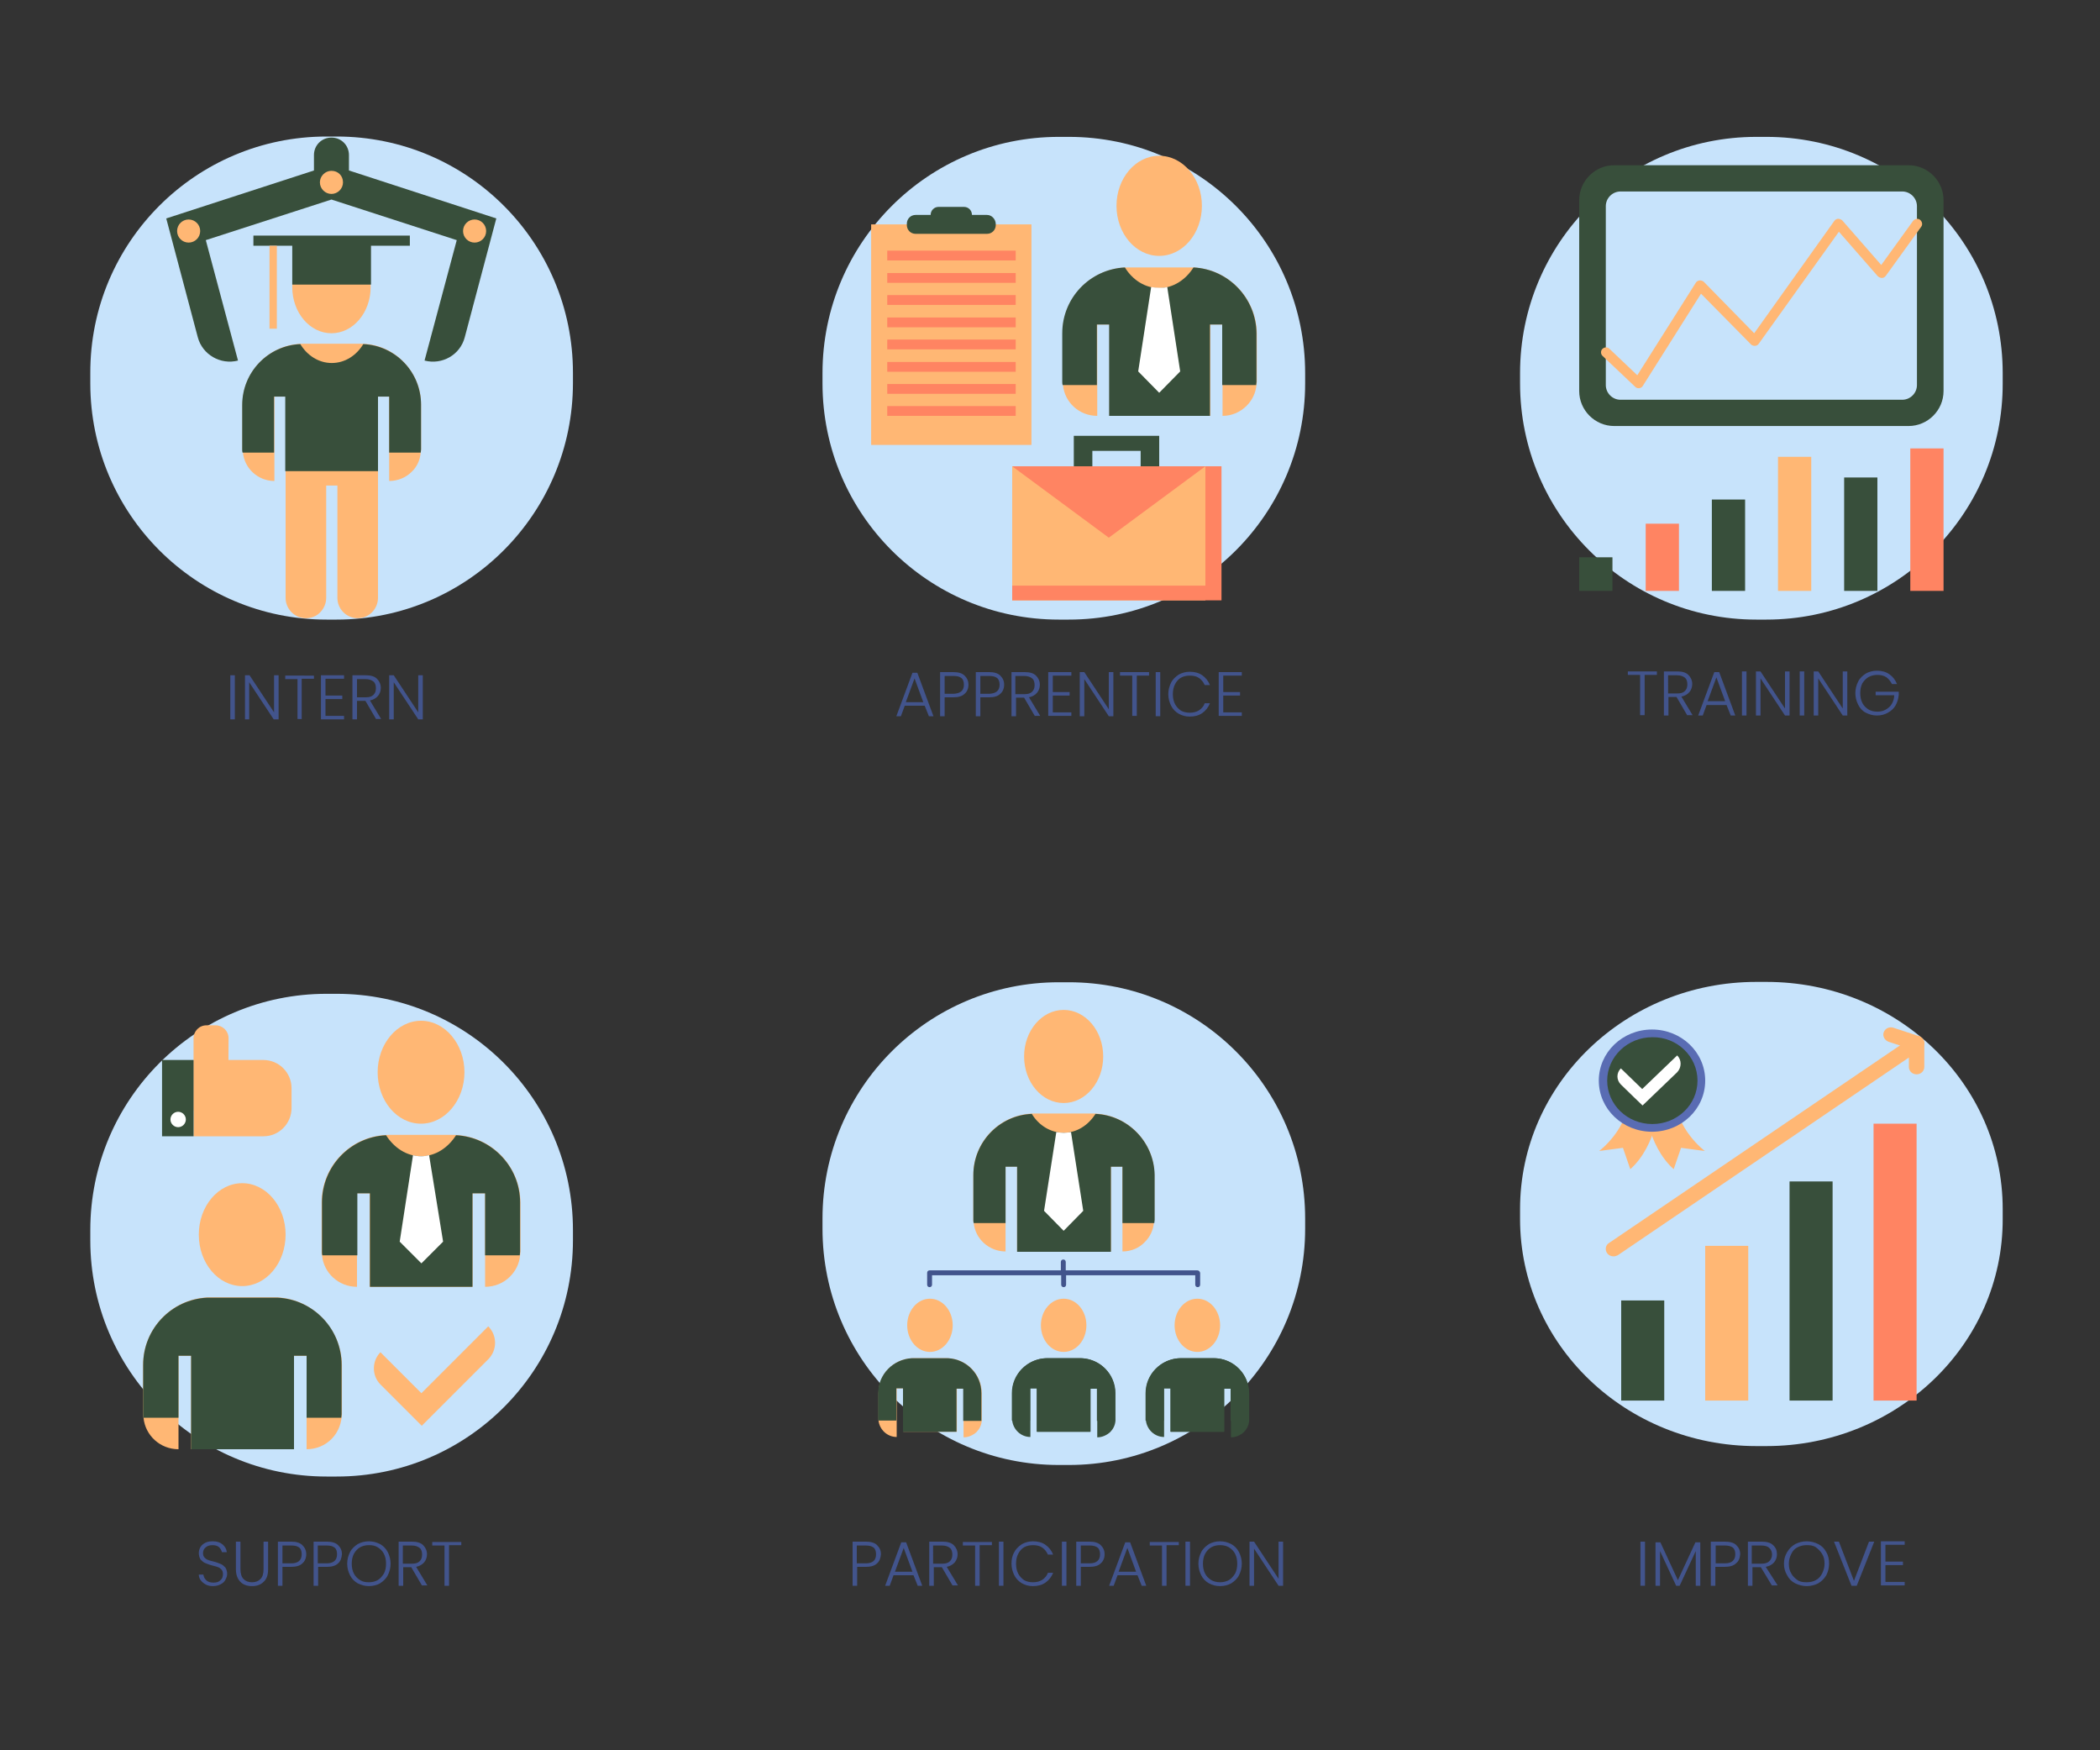 <svg xmlns="http://www.w3.org/2000/svg" xmlns:xlink="http://www.w3.org/1999/xlink" id="Layer_1" x="0px" y="0px" viewBox="0 0 600 500" style="enable-background:new 0 0 600 500;" xml:space="preserve"><rect x="0" y="0" width="600" height="500" fill="#333333" stroke="none"/><style type="text/css">	.st0{fill:#C7E3FB;}	.st1{fill:#384F3B;}	.st2{fill:#FFB774;}	.st3{enable-background:new    ;}	.st4{fill:#42548C;}	.st5{fill:#FF8462;}	.st6{fill:#FFFFFF;}	.st7{fill:none;stroke:#FFB774;stroke-width:3;stroke-linecap:round;stroke-linejoin:round;stroke-miterlimit:10;}	.st8{fill:#596CB3;}</style><g id="BACKGROUND"></g><g id="OBJECTS">	<g>		<g>			<path class="st0" d="M96.2,177h-2.9c-37.3,0-67.5-30.2-67.5-67.5v-2.9C25.7,69.2,56,39,93.3,39h2.9c37.3,0,67.5,30.2,67.5,67.5     v2.9C163.7,146.7,133.5,177,96.2,177z"></path>			<g>				<path class="st1" d="M99.7,48.7v-4.4c0-2.8-2.2-5-5-5l0,0c-2.8,0-5,2.2-5,5v4.4L47.5,62.4l9,33.9c1.3,5,6.5,8,11.5,6.7l0,0      l-9.2-34.4L94.7,57l35.8,11.6l-9.2,34.4c5,1.3,10.2-1.6,11.5-6.7l9-33.9L99.7,48.7z"></path>				<path class="st2" d="M98,52.1c0,1.8-1.5,3.3-3.3,3.3c-1.8,0-3.3-1.5-3.3-3.3s1.5-3.3,3.3-3.3C96.6,48.8,98,50.2,98,52.1z"></path>				<circle class="st2" cx="135.6" cy="66" r="3.3"></circle>				<circle class="st2" cx="53.9" cy="66" r="3.3"></circle>				<g>					<path class="st2" d="M120.3,115.6v12.8c0,0.3,0,0.6-0.1,0.9c-0.2,2.2-1.1,4.1-2.6,5.5c-1.6,1.6-3.9,2.6-6.4,2.6v-24.1H108v57.5       c0,1.6-0.7,3.1-1.7,4.1c-1.1,1.1-2.5,1.7-4.1,1.7c-3.2,0-5.8-2.6-5.8-5.8v-32.1h-3.2v32.1c0,1.6-0.7,3.1-1.7,4.1       c-1,1.1-2.5,1.7-4.1,1.7c-3.2,0-5.8-2.6-5.8-5.8v-57.5h-3.2v24.1c-4.7,0-8.6-3.6-9-8.2c0-0.3-0.1-0.6-0.1-0.9v-12.7       c0-9.6,7.8-17.4,17.4-17.4h16.4C112.5,98.2,120.3,106,120.3,115.6z"></path>					<ellipse class="st2" cx="94.7" cy="82" rx="11.2" ry="13.2"></ellipse>					<rect x="83.5" y="68.8" class="st1" width="22.5" height="12.5"></rect>					<rect x="72.4" y="67.3" class="st1" width="44.7" height="2.9"></rect>					<rect x="77" y="70.2" class="st2" width="2.1" height="23.7"></rect>					<path class="st1" d="M103.8,98.3c-2,3.3-5.3,5.4-9,5.4c-3.7,0-7-2.1-9-5.4c-9.2,0.4-16.6,8-16.6,17.4v12.7c0,0.3,0,0.6,0.1,0.9       h9v-16h3.2v21.3H108v-21.3h3.2v16h9c0-0.3,0.1-0.6,0.1-0.9v-12.8C120.3,106.3,113,98.7,103.8,98.3z"></path>				</g>			</g>		</g>		<g>			<g class="st3">				<path class="st4" d="M67.1,192.9v12.6h-1.3v-12.6H67.1z"></path>				<path class="st4" d="M79.5,205.5h-1.3l-7-10.6v10.6H70v-12.6h1.3l7,10.6v-10.6h1.3V205.5z"></path>				<path class="st4" d="M89.7,192.9v1h-3.5v11.5H85V194h-3.5v-1H89.7z"></path>				<path class="st4" d="M93,194v4.7h4.8v1H93v4.8h5.3v1h-6.6v-12.6h6.6v1H93z"></path>				<path class="st4" d="M107.5,205.5l-3.1-5.3H102v5.3h-1.3v-12.6h3.8c1.4,0,2.5,0.3,3.2,1c0.7,0.7,1.1,1.6,1.1,2.6      c0,0.9-0.3,1.7-0.8,2.3c-0.5,0.6-1.3,1.1-2.3,1.3l3.2,5.3H107.5z M102,199.2h2.5c1,0,1.7-0.2,2.2-0.7s0.7-1.1,0.7-1.9      c0-0.8-0.2-1.5-0.7-1.9c-0.5-0.4-1.2-0.7-2.3-0.7H102V199.2z"></path>				<path class="st4" d="M120.8,205.5h-1.3l-7-10.6v10.6h-1.3v-12.6h1.3l7,10.6v-10.6h1.3V205.5z"></path>			</g>		</g>	</g>	<g>		<g>			<path class="st0" d="M305.4,177h-2.9c-37.3,0-67.5-30.2-67.5-67.5v-2.9c0-37.3,30.2-67.5,67.5-67.5h2.9     c37.3,0,67.5,30.2,67.5,67.5v2.9C372.9,146.7,342.7,177,305.4,177z"></path>			<g>				<g>					<rect x="289.2" y="133.2" class="st2" width="55.2" height="38.3"></rect>					<polygon class="st5" points="289.2,133.2 316.8,153.6 344.4,133.2      "></polygon>					<rect x="289.2" y="167.3" class="st5" width="55.2" height="4.2"></rect>					<rect x="344.4" y="133.2" class="st5" width="4.6" height="38.3"></rect>				</g>				<polygon class="st1" points="331.2,124.5 331.2,133.2 325.9,133.2 325.9,128.8 312.1,128.8 312.1,133.2 306.8,133.2       306.8,124.5     "></polygon>				<g>					<rect x="248.9" y="64.1" class="st2" width="45.8" height="63"></rect>					<path class="st1" d="M282,61.4h-4.3c0-1.3-1-2.3-2.3-2.3h-7.2c-1.3,0-2.3,1-2.3,2.3h-4.3c-1.4,0-2.5,1.1-2.5,2.5v0.4       c0,1.4,1.1,2.5,2.5,2.5H282c1.4,0,2.5-1.1,2.5-2.5v-0.4C284.4,62.5,283.3,61.4,282,61.4z"></path>					<g>						<rect x="253.5" y="71.6" class="st5" width="36.7" height="2.8"></rect>						<rect x="253.5" y="78" class="st5" width="36.7" height="2.8"></rect>						<rect x="253.5" y="84.3" class="st5" width="36.7" height="2.8"></rect>						<rect x="253.5" y="90.7" class="st5" width="36.7" height="2.8"></rect>						<rect x="253.5" y="97" class="st5" width="36.7" height="2.8"></rect>						<rect x="253.5" y="103.4" class="st5" width="36.7" height="2.8"></rect>						<rect x="253.5" y="109.7" class="st5" width="36.7" height="2.8"></rect>						<rect x="253.5" y="116" class="st5" width="36.7" height="2.8"></rect>					</g>				</g>				<g>					<ellipse class="st2" cx="331.2" cy="58.8" rx="12.2" ry="14.3"></ellipse>					<g>						<path class="st2" d="M340.1,76.4h-17.7c-10.4,0-18.8,8.4-18.8,18.8V109c0,0.3,0,0.7,0.1,1c0.5,5,4.7,8.8,9.8,8.8V92.7h3.5        v26.1h28.8V92.7h3.5v26.1c2.7,0,5.1-1.1,6.9-2.9c1.6-1.6,2.6-3.7,2.8-6c0-0.3,0.1-0.6,0.1-0.9V95.2        C358.9,84.8,350.5,76.4,340.1,76.4z"></path>						<path class="st1" d="M341,76.4c-2.2,3.5-5.8,5.9-9.8,5.9c-4,0-7.6-2.3-9.8-5.9c-10,0.5-17.9,8.7-17.9,18.8V109        c0,0.3,0,0.7,0.1,1h9.8V92.7h3.5v26.1h28.8V92.7h3.5V110h9.7c0-0.3,0.1-0.6,0.1-0.9V95.2C358.9,85.2,351,76.9,341,76.4z"></path>						<path class="st6" d="M333.5,82c-0.7,0.2-1.5,0.2-2.3,0.2c-0.8,0-1.6-0.1-2.3-0.2l-3.7,24.1l6,6.1l6-6.1L333.5,82z"></path>					</g>				</g>			</g>		</g>		<g>			<g class="st3">				<path class="st4" d="M264.2,201.6h-5.7l-1.1,3h-1.3l4.6-12.4h1.4l4.6,12.4h-1.3L264.2,201.6z M263.8,200.6l-2.5-6.8l-2.5,6.8      H263.8z"></path>				<path class="st4" d="M275.6,198.2c-0.7,0.7-1.8,1-3.2,1h-2.5v5.4h-1.3V192h3.8c1.4,0,2.5,0.3,3.2,1c0.7,0.7,1.1,1.5,1.1,2.6      C276.7,196.7,276.3,197.6,275.6,198.2z M275.4,195.6c0-0.8-0.2-1.5-0.7-1.9c-0.5-0.4-1.2-0.6-2.3-0.6h-2.5v5.1h2.5      C274.4,198.1,275.4,197.3,275.4,195.6z"></path>				<path class="st4" d="M285.8,198.2c-0.7,0.7-1.8,1-3.2,1h-2.5v5.4h-1.3V192h3.8c1.4,0,2.5,0.3,3.2,1c0.7,0.7,1.1,1.5,1.1,2.6      C286.9,196.7,286.5,197.6,285.8,198.2z M285.6,195.6c0-0.8-0.2-1.5-0.7-1.9c-0.5-0.4-1.2-0.6-2.3-0.6h-2.5v5.1h2.5      C284.6,198.1,285.6,197.3,285.6,195.6z"></path>				<path class="st4" d="M295.7,204.6l-3.1-5.3h-2.3v5.3H289V192h3.8c1.4,0,2.5,0.3,3.2,1c0.7,0.7,1.1,1.6,1.1,2.6      c0,0.9-0.3,1.7-0.8,2.3c-0.5,0.6-1.3,1.1-2.3,1.3l3.2,5.3H295.7z M290.2,198.3h2.5c1,0,1.7-0.2,2.2-0.7s0.7-1.1,0.7-1.9      c0-0.8-0.2-1.5-0.7-1.9c-0.5-0.4-1.2-0.7-2.3-0.7h-2.5V198.3z"></path>				<path class="st4" d="M300.8,193v4.7h4.8v1h-4.8v4.8h5.3v1h-6.6V192h6.6v1H300.8z"></path>				<path class="st4" d="M318.1,204.6h-1.3l-7-10.6v10.6h-1.3V192h1.3l7,10.6V192h1.3V204.6z"></path>				<path class="st4" d="M328.3,192v1h-3.5v11.5h-1.3v-11.5H320v-1H328.3z"></path>				<path class="st4" d="M331.5,192v12.6h-1.3V192H331.5z"></path>				<path class="st4" d="M334.6,195c0.5-1,1.3-1.7,2.2-2.3c0.9-0.5,2-0.8,3.1-0.8c1.4,0,2.6,0.3,3.6,1s1.7,1.6,2.2,2.8h-1.5      c-0.4-0.9-0.9-1.5-1.6-2c-0.7-0.5-1.6-0.7-2.7-0.7c-0.9,0-1.8,0.2-2.5,0.6c-0.7,0.4-1.3,1.1-1.7,1.9c-0.4,0.8-0.6,1.7-0.6,2.8      s0.2,2,0.6,2.8c0.4,0.8,1,1.4,1.7,1.9c0.7,0.4,1.6,0.6,2.5,0.6c1,0,1.9-0.2,2.7-0.7c0.7-0.5,1.3-1.1,1.6-2h1.5      c-0.5,1.2-1.2,2.1-2.2,2.8s-2.2,1-3.6,1c-1.2,0-2.2-0.3-3.1-0.8c-0.9-0.5-1.7-1.3-2.2-2.3c-0.5-1-0.8-2.1-0.8-3.3      S334.1,196,334.6,195z"></path>				<path class="st4" d="M349.5,193v4.7h4.8v1h-4.8v4.8h5.3v1h-6.6V192h6.6v1H349.5z"></path>			</g>		</g>	</g>	<g>		<g>			<path class="st0" d="M305.4,418.5h-2.9c-37.3,0-67.5-30.2-67.5-67.5v-2.9c0-37.3,30.2-67.5,67.5-67.5h2.9     c37.3,0,67.5,30.2,67.5,67.5v2.9C372.9,388.3,342.7,418.5,305.4,418.5z"></path>			<g>				<g>					<ellipse class="st2" cx="303.9" cy="301.8" rx="11.3" ry="13.3"></ellipse>					<g>						<path class="st2" d="M312.1,318.1h-16.5c-9.7,0-17.5,7.9-17.5,17.5v12.8c0,0.3,0,0.6,0.1,0.9c0.4,4.6,4.4,8.2,9.1,8.2v-24.3        h3.3v24.3h26.8v-24.3h3.3v24.3c2.5,0,4.8-1,6.4-2.7c1.5-1.5,2.4-3.4,2.6-5.6c0-0.3,0.1-0.6,0.1-0.9v-12.9        C329.7,326,321.8,318.1,312.1,318.1z"></path>						<path class="st1" d="M313,318.2c-2.1,3.3-5.4,5.4-9.1,5.4s-7.1-2.1-9.1-5.4c-9.3,0.4-16.7,8.1-16.7,17.5v12.8        c0,0.3,0,0.6,0.1,0.9h9.1v-16.1h3.3v24.3h26.8v-24.3h3.3v16.1h9.1c0-0.3,0.1-0.6,0.1-0.9v-12.9        C329.7,326.3,322.3,318.6,313,318.2z"></path>						<path class="st6" d="M306,323.4c-0.7,0.1-1.4,0.2-2.1,0.2c-0.7,0-1.4-0.1-2.1-0.2l-3.5,22.5l5.6,5.7l5.6-5.7L306,323.4z"></path>					</g>				</g>				<g>					<g>						<path class="st2" d="M348.6,378.6c0,4.2-2.9,7.6-6.5,7.6c-3.6,0-6.5-3.4-6.5-7.6c0-4.2,2.9-7.6,6.5-7.6        C345.7,371,348.6,374.4,348.6,378.6z"></path>						<g>							<path class="st1" d="M346.8,388h-9.4c-5.5,0-10,4.5-10,10v7.3c0,0.2,0,0.3,0,0.5c0.3,2.6,2.5,4.7,5.2,4.7v-13.9h1.9V409h15.3         v-12.3h1.9v13.9c1.4,0,2.7-0.6,3.7-1.5c0.8-0.8,1.4-1.9,1.5-3.2c0-0.2,0-0.3,0-0.5V398C356.9,392.5,352.4,388,346.8,388z"></path>							<path class="st1" d="M336.9,388c-5.3,0.3-9.6,4.6-9.6,10v7.3c0,0.2,0,0.3,0,0.5h5.2v-9.2h1.9V409h15.3v-12.3h1.9v9.2h5.2         c0-0.2,0-0.3,0-0.5V398c0-5.4-4.2-9.7-9.5-10"></path>						</g>					</g>					<g>						<path class="st2" d="M310.4,378.6c0,4.2-2.9,7.6-6.5,7.6c-3.6,0-6.5-3.4-6.5-7.6c0-4.2,2.9-7.6,6.5-7.6        C307.5,371,310.4,374.4,310.4,378.6z"></path>						<g>							<path class="st1" d="M308.6,388h-9.4c-5.5,0-10,4.5-10,10v7.3c0,0.2,0,0.3,0,0.5c0.3,2.6,2.5,4.7,5.2,4.7v-13.9h1.9V409h15.3         v-12.3h1.9v13.9c1.4,0,2.7-0.6,3.7-1.5c0.8-0.8,1.4-1.9,1.5-3.2c0-0.2,0-0.3,0-0.5V398C318.7,392.5,314.2,388,308.6,388z"></path>							<path class="st1" d="M298.7,388c-5.3,0.3-9.6,4.6-9.6,10v7.3c0,0.2,0,0.3,0,0.5h5.2v-9.2h1.9V409h15.3v-12.3h1.9v9.2h5.2         c0-0.2,0-0.3,0-0.5V398c0-5.4-4.2-9.7-9.5-10"></path>						</g>					</g>					<g>						<path class="st2" d="M272.2,378.6c0,4.2-2.9,7.6-6.5,7.6s-6.5-3.4-6.5-7.6c0-4.2,2.9-7.6,6.5-7.6S272.2,374.4,272.2,378.6z"></path>						<g>							<path class="st2" d="M270.4,388H261c-5.5,0-10,4.5-10,10v7.3c0,0.2,0,0.3,0,0.5c0.3,2.6,2.5,4.7,5.2,4.7v-13.9h1.9V409h15.3         v-12.3h1.9v13.9c1.4,0,2.7-0.6,3.7-1.5c0.8-0.8,1.4-1.9,1.5-3.2c0-0.2,0-0.3,0-0.5V398C280.5,392.5,276,388,270.4,388z"></path>							<path class="st1" d="M260.5,388c-5.3,0.3-9.6,4.6-9.6,10v7.3c0,0.2,0,0.3,0,0.5h5.2v-9.2h1.9V409h15.3v-12.3h1.9v9.2h5.2         c0-0.2,0-0.3,0-0.5V398c0-5.4-4.2-9.7-9.5-10"></path>						</g>					</g>				</g>				<path class="st4" d="M342.1,362.9h-37.6v-2.4c0-0.4-0.3-0.7-0.7-0.7c-0.4,0-0.7,0.3-0.7,0.7v2.4h-37.5c-0.4,0-0.7,0.3-0.7,0.7      v3.4c0,0.4,0.3,0.7,0.7,0.7c0.4,0,0.7-0.3,0.7-0.7v-2.7h36.9v2.7c0,0.4,0.3,0.7,0.7,0.7c0.4,0,0.7-0.3,0.7-0.7v-2.7h36.9v2.7      c0,0.4,0.3,0.7,0.7,0.7c0.4,0,0.7-0.3,0.7-0.7v-3.4C342.8,363.2,342.5,362.9,342.1,362.9z"></path>			</g>		</g>		<g>			<g class="st3">				<path class="st4" d="M250.6,446.6c-0.7,0.7-1.8,1-3.2,1h-2.5v5.4h-1.3v-12.6h3.8c1.4,0,2.5,0.3,3.2,1c0.7,0.7,1.1,1.5,1.1,2.6      C251.6,445.1,251.3,446,250.6,446.6z M250.3,444c0-0.8-0.2-1.5-0.7-1.9c-0.5-0.4-1.2-0.6-2.3-0.6h-2.5v5.1h2.5      C249.4,446.6,250.3,445.7,250.3,444z"></path>				<path class="st4" d="M261,450h-5.7l-1.1,3h-1.3l4.6-12.4h1.4l4.6,12.4h-1.3L261,450z M260.7,449l-2.5-6.8l-2.5,6.8H260.7z"></path>				<path class="st4" d="M272.2,453l-3.1-5.3h-2.3v5.3h-1.3v-12.6h3.8c1.4,0,2.5,0.3,3.2,1c0.7,0.7,1.1,1.6,1.1,2.6      c0,0.9-0.3,1.7-0.8,2.3c-0.5,0.6-1.3,1.1-2.3,1.3l3.2,5.3H272.2z M266.7,446.7h2.5c1,0,1.7-0.2,2.2-0.7c0.5-0.5,0.7-1.1,0.7-1.9      c0-0.8-0.2-1.5-0.7-1.9s-1.2-0.7-2.3-0.7h-2.5V446.7z"></path>				<path class="st4" d="M283.4,440.4v1h-3.5V453h-1.3v-11.5h-3.5v-1H283.4z"></path>				<path class="st4" d="M286.7,440.4V453h-1.3v-12.6H286.7z"></path>				<path class="st4" d="M289.8,443.4c0.5-1,1.3-1.7,2.2-2.3c0.9-0.5,2-0.8,3.1-0.8c1.4,0,2.6,0.3,3.6,1s1.7,1.6,2.2,2.8h-1.5      c-0.4-0.9-0.9-1.5-1.6-2c-0.7-0.5-1.6-0.7-2.7-0.7c-0.9,0-1.8,0.2-2.5,0.6c-0.7,0.4-1.3,1.1-1.7,1.9c-0.4,0.8-0.6,1.7-0.6,2.8      s0.2,2,0.6,2.8c0.4,0.8,1,1.4,1.7,1.9c0.7,0.4,1.6,0.6,2.5,0.6c1,0,1.9-0.2,2.7-0.7c0.7-0.5,1.3-1.1,1.6-2h1.5      c-0.5,1.2-1.2,2.1-2.2,2.8c-1,0.7-2.2,1-3.6,1c-1.2,0-2.2-0.3-3.1-0.8s-1.7-1.3-2.2-2.3c-0.5-1-0.8-2.1-0.8-3.3      S289.2,444.4,289.8,443.4z"></path>				<path class="st4" d="M304.7,440.4V453h-1.3v-12.6H304.7z"></path>				<path class="st4" d="M314.5,446.6c-0.7,0.7-1.8,1-3.2,1h-2.5v5.4h-1.3v-12.6h3.8c1.4,0,2.5,0.3,3.2,1c0.7,0.7,1.1,1.5,1.1,2.6      C315.6,445.1,315.2,446,314.5,446.6z M314.3,444c0-0.8-0.2-1.5-0.7-1.9s-1.2-0.6-2.3-0.6h-2.5v5.1h2.5      C313.3,446.6,314.3,445.7,314.3,444z"></path>				<path class="st4" d="M325,450h-5.7l-1.1,3h-1.3l4.6-12.4h1.4l4.6,12.4h-1.3L325,450z M324.6,449l-2.5-6.8l-2.5,6.8H324.6z"></path>				<path class="st4" d="M336.8,440.4v1h-3.5V453H332v-11.5h-3.5v-1H336.8z"></path>				<path class="st4" d="M340,440.4V453h-1.3v-12.6H340z"></path>				<path class="st4" d="M345.4,452.3c-0.9-0.5-1.7-1.3-2.2-2.3c-0.5-1-0.8-2.1-0.8-3.3s0.3-2.3,0.8-3.3c0.5-1,1.3-1.7,2.2-2.3      c0.9-0.5,2-0.8,3.2-0.8c1.2,0,2.2,0.3,3.2,0.8c0.9,0.5,1.7,1.3,2.2,2.3c0.5,1,0.8,2.1,0.8,3.3s-0.3,2.3-0.8,3.3      c-0.5,1-1.3,1.7-2.2,2.3c-0.9,0.5-2,0.8-3.2,0.8C347.4,453.1,346.3,452.8,345.4,452.3z M351.1,451.4c0.7-0.4,1.3-1.1,1.8-1.9      c0.4-0.8,0.6-1.7,0.6-2.8s-0.2-2-0.6-2.8c-0.4-0.8-1-1.4-1.8-1.9c-0.7-0.4-1.6-0.6-2.5-0.6c-0.9,0-1.8,0.2-2.5,0.6      c-0.7,0.4-1.3,1-1.8,1.9c-0.4,0.8-0.6,1.7-0.6,2.8s0.2,2,0.6,2.8c0.4,0.8,1,1.4,1.8,1.9c0.7,0.4,1.6,0.6,2.5,0.6      C349.5,452,350.3,451.8,351.1,451.4z"></path>				<path class="st4" d="M366.6,453h-1.3l-7-10.6V453h-1.3v-12.6h1.3l7,10.6v-10.6h1.3V453z"></path>			</g>		</g>	</g>	<g>		<g>			<path class="st0" d="M96.2,421.8h-2.9c-37.3,0-67.5-30.2-67.5-67.5v-2.9c0-37.3,30.2-67.5,67.5-67.5h2.9     c37.3,0,67.5,30.2,67.5,67.5v2.9C163.7,391.6,133.5,421.8,96.2,421.8z"></path>			<g>				<g>					<ellipse class="st2" cx="69.2" cy="352.7" rx="12.4" ry="14.7"></ellipse>					<g>						<path class="st2" d="M78.3,370.6H60.2c-10.6,0-19.3,8.6-19.3,19.3V404c0,0.3,0,0.7,0.1,1c0.5,5.1,4.8,9,10,9v-26.7h3.6V414        h29.4v-26.7h3.6V414c2.8,0,5.3-1.1,7.1-2.9c1.6-1.6,2.6-3.7,2.9-6.1c0-0.3,0.1-0.6,0.1-1v-14.1        C97.5,379.3,88.9,370.6,78.3,370.6z"></path>						<path class="st1" d="M59.2,370.7c-10.2,0.5-18.3,8.9-18.3,19.2V404c0,0.3,0,0.7,0.1,1h10v-17.7h3.6v26.7h29.4v-26.7h3.6V405        h9.9c0-0.3,0.1-0.6,0.1-1v-14.1c0-10.3-8.1-18.7-18.3-19.2"></path>					</g>				</g>				<g>					<path class="st2" d="M132.7,306.3c0,8.1-5.6,14.7-12.4,14.7c-6.9,0-12.4-6.6-12.4-14.7s5.6-14.7,12.4-14.7       C127.1,291.6,132.7,298.2,132.7,306.3z"></path>					<g>						<path class="st2" d="M129.3,324.2h-18.1c-10.6,0-19.3,8.6-19.3,19.3v14.1c0,0.3,0,0.7,0.1,1c0.5,5.1,4.8,9,10,9v-26.7h3.6        v26.7H135v-26.7h3.6v26.7c2.8,0,5.3-1.1,7.1-2.9c1.6-1.6,2.7-3.7,2.9-6.1c0-0.3,0.1-0.6,0.1-1v-14.1        C148.6,332.8,139.9,324.2,129.3,324.2z"></path>						<path class="st1" d="M130.3,324.3c-2.3,3.6-5.9,6-10,6c-4.1,0-7.7-2.4-10-6c-10.2,0.5-18.3,8.9-18.3,19.2v14.1        c0,0.3,0,0.7,0.1,1h10v-17.7h3.6v26.7H135v-26.7h3.6v17.7h9.9c0-0.3,0.1-0.6,0.1-1v-14.1C148.6,333.2,140.4,324.8,130.3,324.3        z"></path>						<path class="st6" d="M122.6,330c-0.8,0.2-1.5,0.3-2.3,0.3s-1.6-0.1-2.3-0.3l-3.8,24.7l6.2,6.2l6.2-6.2L122.6,330z"></path>					</g>				</g>				<g>					<g>						<path class="st2" d="M65.2,317.2h-9.9v-20.6c0-2,1.6-3.7,3.7-3.7h2.6c2,0,3.7,1.6,3.7,3.7L65.2,317.2L65.2,317.2z"></path>						<path class="st2" d="M75.3,324.6H55.3v-21.8h19.9c4.5,0,8.1,3.6,8.1,8.1v5.6C83.3,321,79.7,324.6,75.3,324.6z"></path>					</g>					<g>						<rect x="46.3" y="302.8" class="st1" width="9" height="21.8"></rect>						<path class="st6" d="M53.1,319.8c0,1.2-1,2.2-2.2,2.2c-1.2,0-2.2-1-2.2-2.2c0-1.2,1-2.2,2.2-2.2S53.1,318.6,53.1,319.8z"></path>					</g>				</g>				<path class="st2" d="M139.5,378.9L120.4,398l-11.7-11.7l0,0c-2.5,2.5-2.5,6.7,0,9.2l11.8,11.8l4.6-4.6l0,0l14.4-14.4      C142.1,385.7,142.1,381.5,139.5,378.9z"></path>			</g>		</g>		<g>			<g class="st3">				<path class="st4" d="M58.9,452.7c-0.6-0.3-1.1-0.7-1.5-1.2s-0.6-1.1-0.6-1.7h1.3c0.1,0.6,0.3,1.1,0.8,1.6s1.2,0.7,2.1,0.7      c0.9,0,1.5-0.2,2-0.7c0.5-0.4,0.7-1,0.7-1.7c0-0.5-0.1-1-0.4-1.3c-0.3-0.3-0.6-0.6-1-0.7c-0.4-0.2-1-0.3-1.7-0.5      c-0.8-0.2-1.5-0.5-2-0.7s-0.9-0.6-1.3-1c-0.3-0.5-0.5-1.1-0.5-1.9c0-0.6,0.2-1.2,0.5-1.7c0.3-0.5,0.8-0.9,1.4-1.2      s1.3-0.4,2.1-0.4c1.2,0,2.1,0.3,2.8,0.9c0.7,0.6,1.1,1.3,1.2,2.2h-1.4c-0.1-0.5-0.4-1-0.8-1.4s-1.1-0.6-1.9-0.6      c-0.8,0-1.4,0.2-1.9,0.6s-0.8,1-0.8,1.6c0,0.5,0.1,1,0.4,1.3c0.3,0.3,0.6,0.6,1,0.7c0.4,0.2,1,0.3,1.7,0.5      c0.8,0.2,1.5,0.5,2,0.7c0.5,0.2,0.9,0.6,1.3,1c0.3,0.5,0.5,1.1,0.5,1.8c0,0.6-0.2,1.1-0.5,1.7s-0.8,1-1.4,1.3      c-0.6,0.3-1.3,0.5-2.2,0.5C60.2,453.1,59.5,453,58.9,452.7z"></path>				<path class="st4" d="M68.7,440.4v7.9c0,1.2,0.3,2.2,0.9,2.8c0.6,0.6,1.4,0.9,2.4,0.9c1,0,1.8-0.3,2.4-0.9s0.9-1.5,0.9-2.8v-7.9      h1.3v7.9c0,1.6-0.4,2.8-1.3,3.6c-0.8,0.8-1.9,1.2-3.3,1.2s-2.5-0.4-3.3-1.2c-0.8-0.8-1.3-2-1.3-3.6v-7.9H68.7z"></path>				<path class="st4" d="M86.4,446.6c-0.7,0.7-1.8,1-3.2,1h-2.5v5.4h-1.3v-12.6h3.8c1.4,0,2.5,0.3,3.2,1c0.7,0.7,1.1,1.5,1.1,2.6      C87.5,445.1,87.1,446,86.4,446.6z M86.2,444c0-0.8-0.2-1.5-0.7-1.9c-0.5-0.4-1.2-0.6-2.3-0.6h-2.5v5.1h2.5      C85.2,446.6,86.2,445.7,86.2,444z"></path>				<path class="st4" d="M96.6,446.6c-0.7,0.7-1.8,1-3.2,1h-2.5v5.4h-1.3v-12.6h3.8c1.4,0,2.5,0.3,3.2,1c0.7,0.7,1.1,1.5,1.1,2.6      C97.6,445.1,97.3,446,96.6,446.6z M96.3,444c0-0.8-0.2-1.5-0.7-1.9c-0.5-0.4-1.2-0.6-2.3-0.6h-2.5v5.1h2.5      C95.3,446.6,96.3,445.7,96.3,444z"></path>				<path class="st4" d="M102.2,452.3c-0.9-0.5-1.7-1.3-2.2-2.3c-0.5-1-0.8-2.1-0.8-3.3s0.3-2.3,0.8-3.3c0.5-1,1.3-1.7,2.2-2.3      c0.9-0.5,2-0.8,3.2-0.8c1.2,0,2.2,0.3,3.2,0.8c0.9,0.5,1.7,1.3,2.2,2.3c0.5,1,0.8,2.1,0.8,3.3s-0.3,2.3-0.8,3.3      c-0.5,1-1.3,1.7-2.2,2.3c-0.9,0.5-2,0.8-3.2,0.8C104.2,453.1,103.2,452.8,102.2,452.3z M107.9,451.4c0.7-0.4,1.3-1.1,1.8-1.9      c0.4-0.8,0.6-1.7,0.6-2.8s-0.2-2-0.6-2.8c-0.4-0.8-1-1.4-1.8-1.9s-1.6-0.6-2.5-0.6s-1.8,0.2-2.5,0.6s-1.3,1-1.8,1.9      c-0.4,0.8-0.6,1.7-0.6,2.8s0.2,2,0.6,2.8c0.4,0.8,1,1.4,1.8,1.9s1.6,0.6,2.5,0.6S107.2,451.8,107.9,451.4z"></path>				<path class="st4" d="M120.6,453l-3.1-5.3h-2.3v5.3h-1.3v-12.6h3.8c1.4,0,2.5,0.3,3.2,1c0.7,0.7,1.1,1.6,1.1,2.6      c0,0.9-0.3,1.7-0.8,2.3c-0.5,0.6-1.3,1.1-2.3,1.3l3.2,5.3H120.6z M115.2,446.7h2.5c1,0,1.7-0.2,2.2-0.7c0.5-0.5,0.7-1.1,0.7-1.9      c0-0.8-0.2-1.5-0.7-1.9s-1.2-0.7-2.3-0.7h-2.5V446.7z"></path>				<path class="st4" d="M131.8,440.4v1h-3.5V453h-1.3v-11.5h-3.5v-1H131.8z"></path>			</g>		</g>	</g>	<g>		<g>			<path class="st0" d="M504.7,413.1h-2.9c-37.3,0-67.5-29-67.5-64.9v-2.8c0-35.8,30.2-64.9,67.5-64.9h2.9c37.3,0,67.5,29,67.5,64.9     v2.8C572.3,384.1,542,413.1,504.7,413.1z"></path>			<g>				<g>					<rect x="463.2" y="371.5" class="st1" width="12.3" height="28.6"></rect>					<rect x="487.2" y="355.9" class="st2" width="12.3" height="44.2"></rect>					<rect x="511.3" y="337.5" class="st1" width="12.3" height="62.6"></rect>					<rect x="535.3" y="321" class="st5" width="12.3" height="79.1"></rect>				</g>				<g>					<path class="st2" d="M461,358.9c-0.7,0-1.4-0.3-1.8-0.9c-0.7-0.9-0.5-2.3,0.5-2.9l86.6-58.8c0.7-0.5,1.5-0.5,2.3-0.2       c0.7,0.4,1.2,1.1,1.2,1.9v6.8c0,1.2-1,2.1-2.2,2.1s-2.2-0.9-2.2-2.1v-2.7l-83.2,56.5C461.8,358.8,461.4,358.9,461,358.9z"></path>					<path class="st7" d="M547.6,298"></path>					<path class="st2" d="M547.6,300.1c-0.2,0-0.5,0-0.7-0.1l-7.3-2.4c-1.1-0.4-1.8-1.6-1.4-2.7c0.4-1.1,1.6-1.7,2.8-1.3l7.3,2.4       c1.1,0.4,1.8,1.6,1.4,2.7C549.3,299.6,548.5,300.1,547.6,300.1z"></path>				</g>				<g>					<g>						<path class="st2" d="M474.2,314.8c0,0-0.7,12.3-8.4,19.2l-2.1-6.1l-6.8,0.9c0,0,8.4-6.2,8.7-16.1L474.2,314.8z"></path>						<path class="st2" d="M469.8,314.8c0,0,0.7,12.3,8.4,19.2l2.1-6.1l6.8,0.9c0,0-8.4-6.2-8.7-16.1L469.8,314.8z"></path>					</g>					<g>						<g>							<path class="st8" d="M487.2,308.7c0,8.1-6.8,14.6-15.2,14.6c-8.4,0-15.2-6.5-15.2-14.6s6.8-14.6,15.2-14.6         C480.4,294.1,487.2,300.6,487.2,308.7z"></path>							<path class="st1" d="M485,308.7c0,6.9-5.8,12.4-12.9,12.4c-7.2,0-12.9-5.6-12.9-12.4s5.8-12.4,12.9-12.4         C479.2,296.2,485,301.8,485,308.7z"></path>						</g>						<path class="st6" d="M479.2,301.5l-10,9.6l-6.1-5.9l0,0c-1.3,1.3-1.3,3.3,0,4.6l3.7,3.6l2.5,2.4l2.4-2.3l7.5-7.2        C480.5,304.9,480.5,302.8,479.2,301.5z"></path>					</g>				</g>			</g>		</g>		<g>			<g class="st3">				<path class="st4" d="M470,440.4V453h-1.3v-12.6H470z"></path>				<path class="st4" d="M485.8,440.6V453h-1.3v-9.9l-4.6,9.9h-1l-4.6-9.9v9.9H473v-12.4h1.4l5,10.8l5-10.8H485.8z"></path>				<path class="st4" d="M496,446.6c-0.7,0.7-1.8,1-3.3,1h-2.6v5.4h-1.3v-12.6h4c1.5,0,2.6,0.3,3.3,1s1.1,1.5,1.1,2.6      C497.1,445.1,496.8,446,496,446.6z M495.8,444c0-0.8-0.2-1.5-0.7-1.9c-0.5-0.4-1.3-0.6-2.3-0.6h-2.6v5.1h2.6      C494.8,446.6,495.8,445.7,495.8,444z"></path>				<path class="st4" d="M506.3,453l-3.2-5.3h-2.4v5.3h-1.3v-12.6h3.9c1.5,0,2.6,0.3,3.3,1c0.8,0.7,1.1,1.6,1.1,2.6      c0,0.9-0.3,1.7-0.8,2.3c-0.5,0.6-1.3,1.1-2.4,1.3l3.4,5.3H506.3z M500.6,446.7h2.6c1,0,1.8-0.2,2.3-0.7c0.5-0.5,0.8-1.1,0.8-1.9      c0-0.8-0.3-1.5-0.8-1.9c-0.5-0.5-1.3-0.7-2.4-0.7h-2.6V446.7z"></path>				<path class="st4" d="M512.9,452.3c-1-0.5-1.8-1.3-2.3-2.3c-0.6-1-0.9-2.1-0.9-3.3s0.3-2.3,0.9-3.3c0.6-1,1.3-1.7,2.3-2.3      c1-0.5,2.1-0.8,3.3-0.8c1.2,0,2.3,0.3,3.3,0.8c1,0.5,1.8,1.3,2.3,2.3c0.6,1,0.8,2.1,0.8,3.3s-0.3,2.3-0.8,3.3      c-0.6,1-1.3,1.7-2.3,2.3c-1,0.5-2.1,0.8-3.3,0.8C515,453.1,513.9,452.8,512.9,452.3z M518.8,451.4c0.8-0.4,1.4-1.1,1.8-1.9      c0.4-0.8,0.7-1.7,0.7-2.8s-0.2-2-0.7-2.8c-0.5-0.8-1.1-1.4-1.8-1.9s-1.6-0.6-2.6-0.6c-1,0-1.8,0.2-2.6,0.6s-1.4,1-1.8,1.9      c-0.4,0.8-0.7,1.7-0.7,2.8s0.2,2,0.7,2.8c0.4,0.8,1.1,1.4,1.8,1.9s1.6,0.6,2.6,0.6C517.2,452,518.1,451.8,518.8,451.4z"></path>				<path class="st4" d="M535.5,440.4l-5,12.6H529l-5-12.6h1.4l4.3,11.2l4.3-11.2H535.5z"></path>				<path class="st4" d="M538.7,441.4v4.7h5v1h-5v4.8h5.5v1h-6.8v-12.6h6.8v1H538.7z"></path>			</g>		</g>	</g>	<g>		<g>			<path class="st0" d="M504.7,177h-2.9c-37.3,0-67.5-30.2-67.5-67.5v-2.9c0-37.3,30.2-67.5,67.5-67.5h2.9     c37.3,0,67.5,30.2,67.5,67.5v2.9C572.3,146.7,542,177,504.7,177z"></path>			<g>				<g>					<g>						<path class="st1" d="M545.3,121.7h-84.1c-5.5,0-10-4.5-10-10V57.2c0-5.5,4.5-10,10-10h84.1c5.5,0,10,4.5,10,10v54.5        C555.3,117.2,550.8,121.7,545.3,121.7z"></path>						<path class="st0" d="M543.5,114.2H463c-2.3,0-4.2-1.9-4.2-4.2V58.9c0-2.3,1.9-4.2,4.2-4.2h80.5c2.3,0,4.2,1.9,4.2,4.2V110        C547.7,112.3,545.8,114.2,543.5,114.2z"></path>					</g>					<path class="st2" d="M468.2,110.9c-0.4,0-0.7-0.1-1-0.4l-9.3-8.8c-0.6-0.5-0.6-1.5-0.1-2c0.6-0.6,1.5-0.6,2-0.1l8,7.6       l16.7-26.4c0.2-0.4,0.6-0.6,1.1-0.7c0.4,0,0.9,0.1,1.2,0.4l14.4,14.7l22.9-32.1c0.3-0.4,0.7-0.6,1.1-0.6c0.4,0,0.9,0.2,1.2,0.5       l11.1,12.7l9.1-12.6c0.5-0.6,1.4-0.8,2-0.3c0.6,0.5,0.8,1.4,0.3,2l-10.1,14c-0.3,0.4-0.7,0.6-1.1,0.6c-0.4,0-0.9-0.2-1.2-0.5       l-11.1-12.7l-22.9,32c-0.2,0.3-0.6,0.6-1.1,0.6c-0.4,0-0.8-0.1-1.1-0.4L486,83.9l-16.6,26.3c-0.2,0.4-0.6,0.6-1,0.7       C468.3,110.9,468.2,110.9,468.2,110.9z"></path>				</g>				<g>					<rect x="451.2" y="159.2" class="st1" width="9.5" height="9.6"></rect>					<rect x="470.2" y="149.6" class="st5" width="9.5" height="19.2"></rect>					<rect x="489.1" y="142.7" class="st1" width="9.5" height="26.1"></rect>					<rect x="508" y="130.5" class="st2" width="9.5" height="38.3"></rect>					<rect x="526.9" y="136.4" class="st1" width="9.5" height="32.4"></rect>					<rect x="545.8" y="128.1" class="st5" width="9.5" height="40.7"></rect>				</g>			</g>		</g>		<g>			<g class="st3">				<path class="st4" d="M473.4,191.8v1h-3.5v11.5h-1.3v-11.5h-3.5v-1H473.4z"></path>				<path class="st4" d="M482.1,204.4l-3.1-5.3h-2.3v5.3h-1.3v-12.6h3.8c1.4,0,2.5,0.3,3.2,1c0.7,0.7,1.1,1.6,1.1,2.6      c0,0.9-0.3,1.7-0.8,2.3c-0.5,0.6-1.3,1.1-2.3,1.3l3.2,5.3H482.1z M476.7,198.1h2.5c1,0,1.7-0.2,2.2-0.7s0.7-1.1,0.7-1.9      c0-0.8-0.2-1.5-0.7-1.9c-0.5-0.4-1.2-0.7-2.3-0.7h-2.5V198.1z"></path>				<path class="st4" d="M493.3,201.4h-5.7l-1.1,3h-1.3l4.6-12.4h1.4l4.6,12.4h-1.3L493.3,201.4z M492.9,200.3l-2.5-6.8l-2.5,6.8      H492.9z"></path>				<path class="st4" d="M499,191.8v12.6h-1.3v-12.6H499z"></path>				<path class="st4" d="M511.3,204.4h-1.3l-7-10.6v10.6h-1.3v-12.6h1.3l7,10.6v-10.6h1.3V204.4z"></path>				<path class="st4" d="M515.5,191.8v12.6h-1.3v-12.6H515.5z"></path>				<path class="st4" d="M527.8,204.4h-1.3l-7-10.6v10.6h-1.3v-12.6h1.3l7,10.6v-10.6h1.3V204.4z"></path>				<path class="st4" d="M540.6,195.5c-0.4-0.8-0.9-1.5-1.6-2c-0.7-0.5-1.6-0.7-2.6-0.7c-0.9,0-1.8,0.2-2.5,0.6      c-0.7,0.4-1.3,1-1.8,1.8c-0.4,0.8-0.6,1.7-0.6,2.8c0,1.1,0.2,2,0.6,2.8c0.4,0.8,1,1.4,1.8,1.9c0.7,0.4,1.6,0.6,2.5,0.6      c0.9,0,1.7-0.2,2.4-0.6c0.7-0.4,1.3-0.9,1.7-1.6c0.4-0.7,0.7-1.5,0.7-2.5h-5.3v-1h6.6v0.9c-0.1,1.1-0.4,2.1-0.9,3      c-0.5,0.9-1.3,1.6-2.2,2.1c-0.9,0.5-1.9,0.8-3.1,0.8c-1.2,0-2.2-0.3-3.2-0.8s-1.7-1.3-2.2-2.3s-0.8-2.1-0.8-3.3s0.3-2.3,0.8-3.3      c0.5-1,1.3-1.7,2.2-2.3c0.9-0.5,2-0.8,3.2-0.8c1.3,0,2.5,0.3,3.5,1c1,0.7,1.7,1.6,2.2,2.8H540.6z"></path>			</g>		</g>	</g></g></svg>
